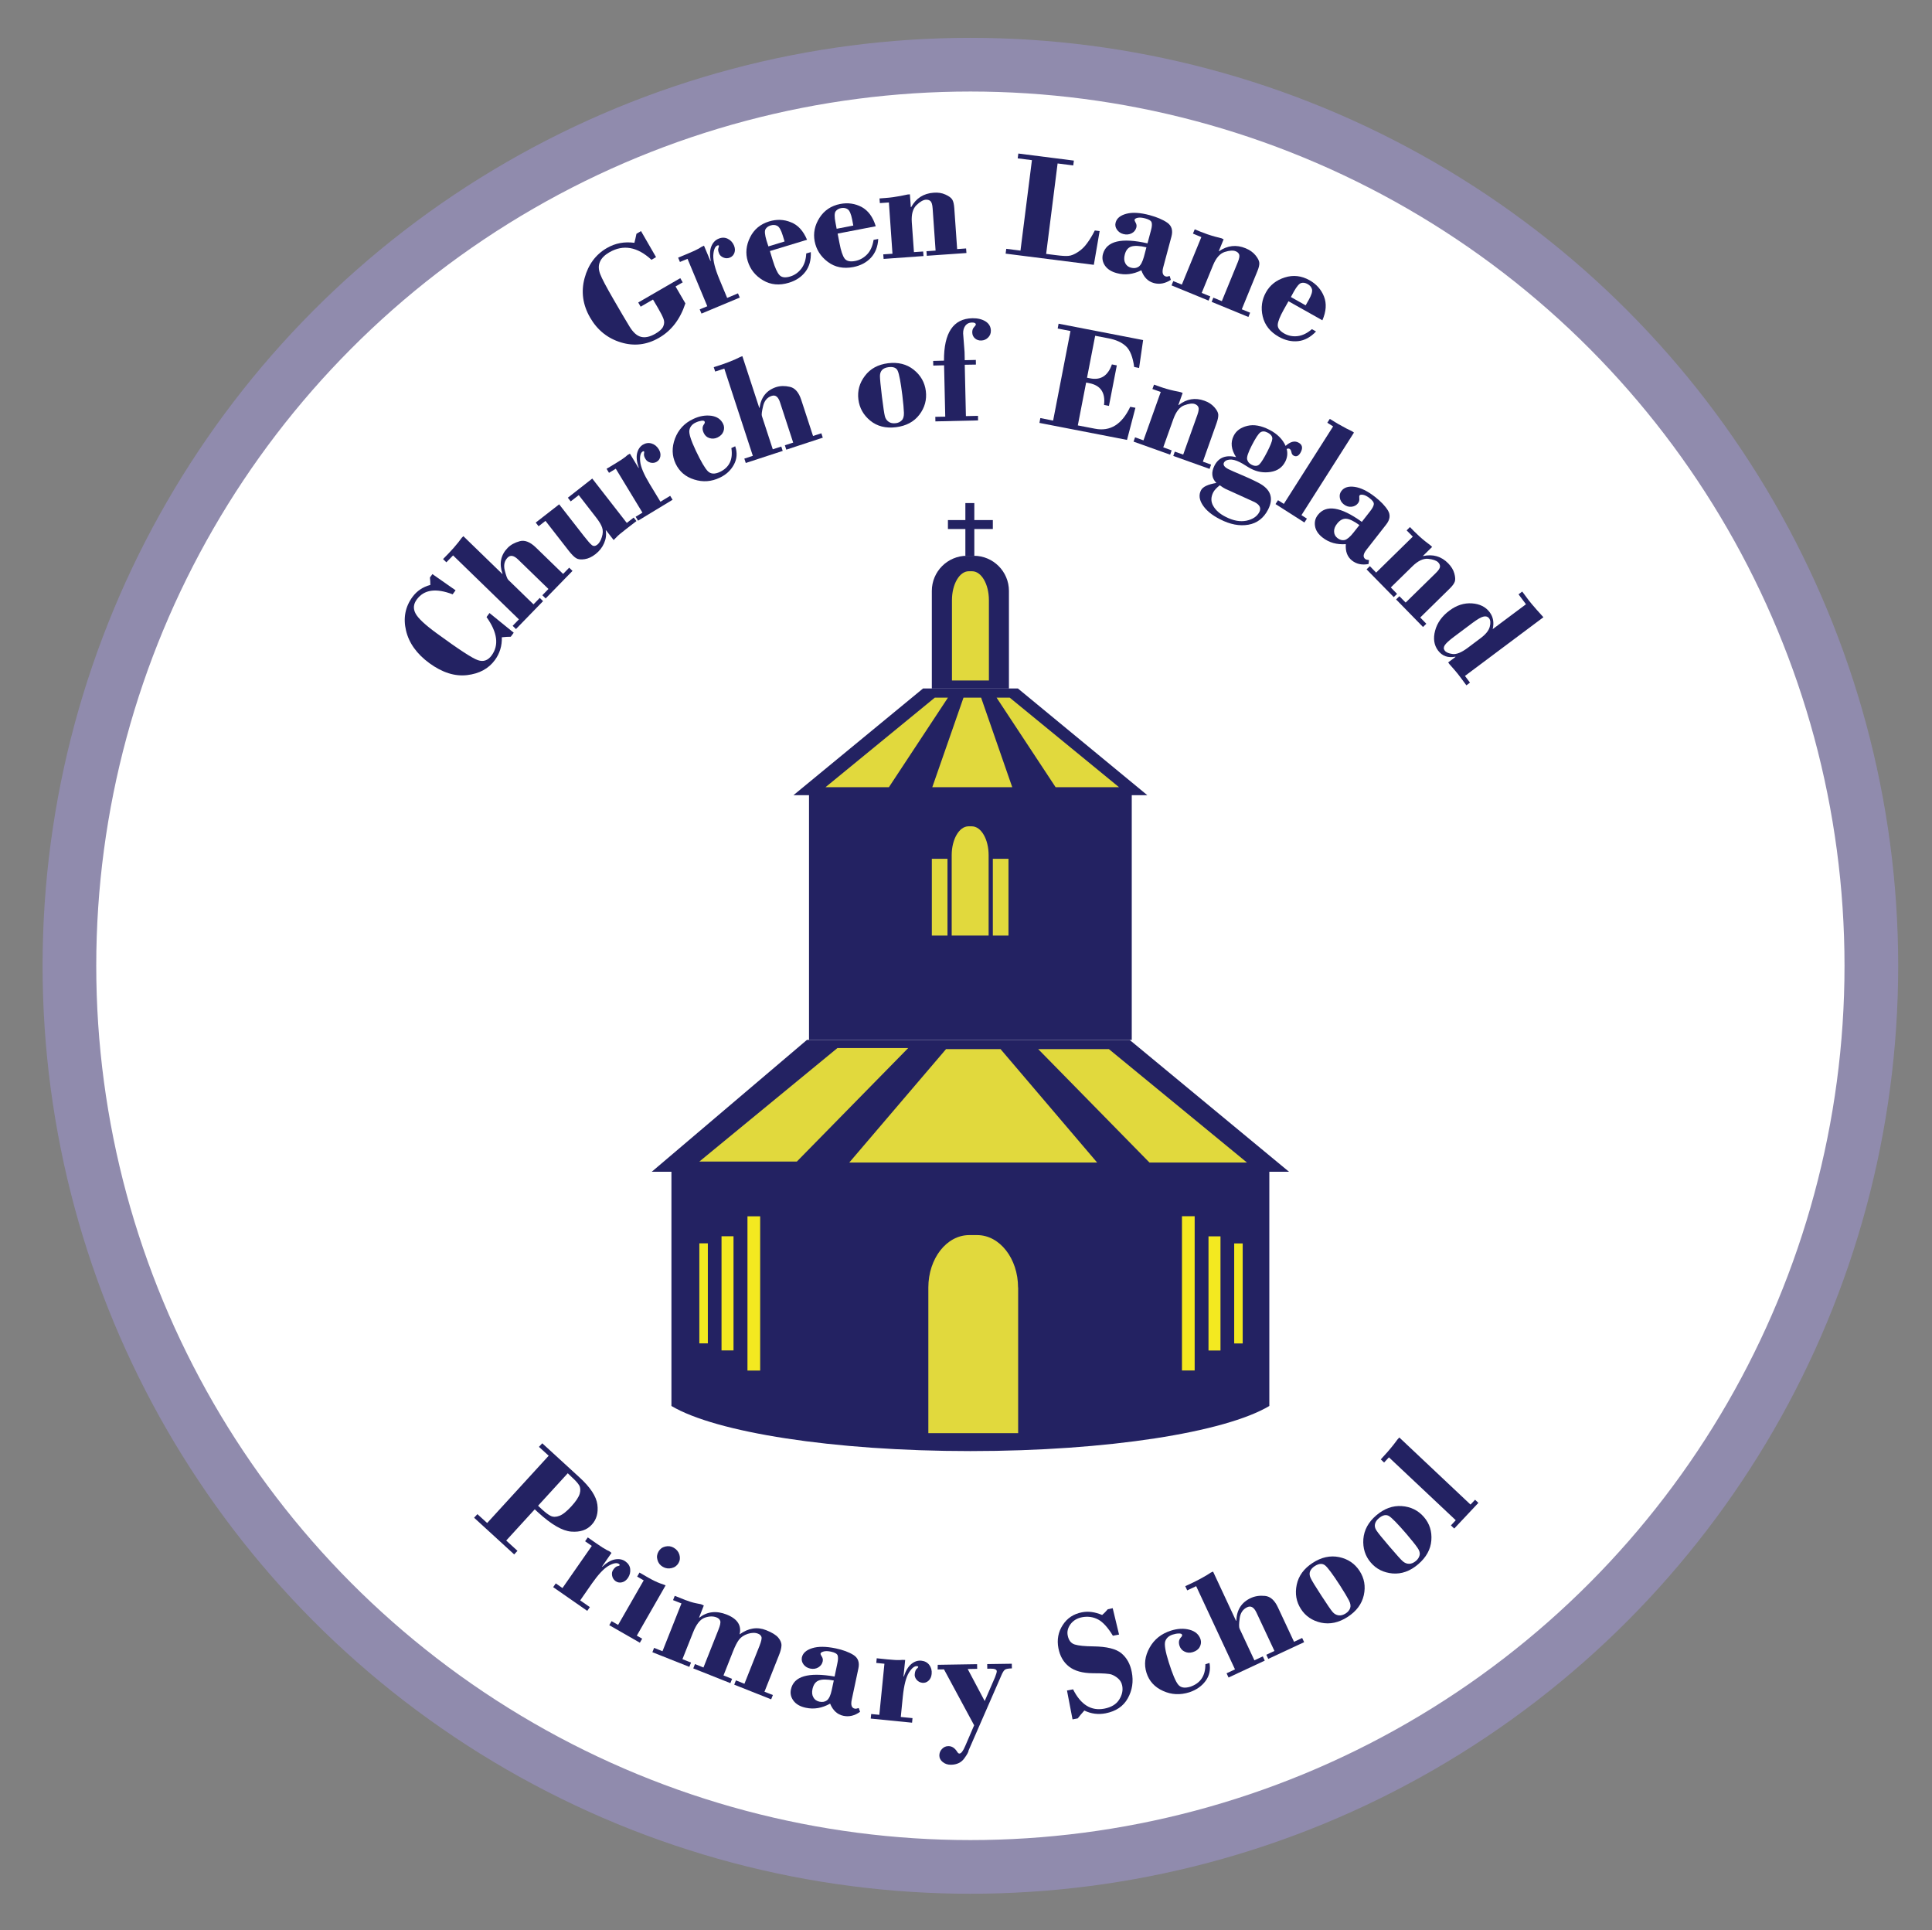 <?xml version="1.0" encoding="utf-8"?>
<!-- Generator: Adobe Illustrator 28.0.0, SVG Export Plug-In . SVG Version: 6.00 Build 0)  -->
<svg version="1.1" xmlns="http://www.w3.org/2000/svg" xmlns:xlink="http://www.w3.org/1999/xlink" x="0px" y="0px"
	 viewBox="0 0 215.98 215.76" style="enable-background:new 0 0 215.98 215.76;" xml:space="preserve">
<rect x="0" y="0" width="215.98" height="215.76" fill="#808080" stroke="none"/>
<style type="text/css">
	.st0{fill:#FFFFFF;stroke:#908BAD;stroke-width:6;stroke-miterlimit:10;}
	.st1{fill:#232262;}
	.st2{fill:#E1D93D;}
	.st3{fill:none;stroke:#232262;stroke-miterlimit:10;}
	.st4{fill:#F3E920;}
</style>
<g id="Layer_1">
	<circle class="st0" cx="108.48" cy="107.95" r="100.72"/>
	<g>
		<g>
			<polygon class="st1" points="113.79,76.95 103.19,76.95 88.7,88.88 90.44,88.88 90.44,116.23 126.52,116.23 126.52,88.88 
				128.26,88.88 			"/>
			<path class="st1" d="M112.79,66.05c0-2.17-1.76-3.93-3.93-3.93h-0.76c-2.17,0-3.93,1.76-3.93,3.93v10.91h8.62V66.05z"/>
			<path class="st2" d="M110.55,67.08c0-1.79-0.84-3.23-1.88-3.23h-0.37c-1.04,0-1.88,1.45-1.88,3.23v8.98h4.13V67.08z"/>
			<path class="st2" d="M110.52,95.59c0-1.79-0.84-3.23-1.88-3.23h-0.37c-1.04,0-1.88,1.45-1.88,3.23v8.98h4.13V95.59z"/>
			<rect x="110.99" y="95.99" class="st2" width="1.75" height="8.58"/>
			<rect x="104.17" y="95.99" class="st2" width="1.75" height="8.58"/>
		</g>
		<g>
			<line class="st3" x1="108.42" y1="56.23" x2="108.42" y2="62.12"/>
			<line class="st3" x1="105.97" y1="58.63" x2="110.99" y2="58.63"/>
		</g>
		<path class="st1" d="M75.06,130.97v26.18c4.95,2.94,18.04,5.04,33.42,5.04c15.38,0,28.47-2.1,33.42-5.04v-26.18H75.06z"/>
		<polygon class="st1" points="126.28,116.23 90.21,116.23 72.86,130.97 144.1,130.97 		"/>
		<polygon class="st2" points="109.68,77.98 107.71,77.98 104.22,87.99 113.16,87.99 		"/>
		<polygon class="st2" points="105.97,77.98 104.5,77.98 92.28,87.99 99.37,87.99 		"/>
		<polygon class="st2" points="111.41,77.98 112.88,77.98 125.1,87.99 118.01,87.99 		"/>
		<polygon class="st2" points="111.85,117.26 105.76,117.26 94.94,129.94 122.65,129.94 		"/>
		<polygon class="st2" points="116.06,117.26 123.96,117.26 139.4,129.94 128.5,129.94 		"/>
		<polygon class="st2" points="101.53,117.14 93.62,117.14 78.18,129.83 89.08,129.83 		"/>
		<path class="st2" d="M113.81,143.91c0-3.24-2.05-5.86-4.57-5.86h-0.89c-2.53,0-4.57,2.62-4.57,5.86v16.28h10.04V143.91z"/>
		<g>
			<rect x="83.56" y="135.95" class="st4" width="1.42" height="17.24"/>
			<rect x="80.66" y="138.18" class="st4" width="1.34" height="12.76"/>
			<rect x="78.18" y="138.97" class="st4" width="0.95" height="11.18"/>
		</g>
		<g>
			
				<rect x="132.13" y="135.95" transform="matrix(-1 -4.489177e-11 4.489177e-11 -1 265.683 289.13)" class="st4" width="1.42" height="17.24"/>
			
				<rect x="135.11" y="138.18" transform="matrix(-1 -4.487844e-11 4.487844e-11 -1 271.55 289.13)" class="st4" width="1.34" height="12.76"/>
			
				<rect x="137.97" y="138.97" transform="matrix(-1 -4.478208e-11 4.478208e-11 -1 276.892 289.13)" class="st4" width="0.95" height="11.18"/>
		</g>
	</g>
</g>
<g id="Layer_3">
	<g>
		<g>
			<path class="st1" d="M59.78,168.7l-3.19,3.49l1.26,1.15l-0.37,0.4l-4.48-4.1l0.37-0.4l1.09,0.99l6.88-7.52l-1.09-0.99l0.37-0.4
				l4.14,3.79c1.23,1.12,1.9,2.14,2.02,3.06c0.12,0.92-0.09,1.67-0.63,2.25c-0.55,0.6-1.31,0.85-2.3,0.77
				c-0.99-0.08-2.21-0.79-3.68-2.13L59.78,168.7z M63.47,164.67l-3.32,3.63l0.44,0.41c0.39,0.35,0.71,0.6,0.98,0.73
				c0.27,0.13,0.59,0.13,0.96-0.01c0.38-0.14,0.83-0.5,1.35-1.07c0.51-0.56,0.82-1.03,0.93-1.41c0.1-0.38,0.08-0.69-0.07-0.94
				c-0.15-0.25-0.42-0.54-0.8-0.89L63.47,164.67z"/>
			<path class="st1" d="M68.36,173.57l-1.06,1.53l0.03,0.02c0.49-0.46,0.97-0.74,1.42-0.82c0.45-0.08,0.84-0.01,1.16,0.22
				c0.31,0.22,0.5,0.5,0.54,0.85s-0.04,0.68-0.25,1c-0.19,0.27-0.41,0.43-0.67,0.49s-0.5,0.02-0.71-0.13
				c-0.21-0.15-0.34-0.35-0.39-0.61s-0.01-0.48,0.12-0.66c0.16-0.23,0.31-0.36,0.46-0.4c0.15-0.03,0.23-0.06,0.25-0.09
				c0.04-0.05,0.01-0.1-0.06-0.16c-0.24-0.17-0.63-0.1-1.16,0.2c-0.53,0.3-1.15,0.96-1.86,1.97l-1.32,1.9l1.08,0.75l-0.29,0.42
				l-3.81-2.65l0.29-0.42l0.75,0.52l3.28-4.71l-0.75-0.52l0.3-0.43l0.96,0.67c0.51,0.36,0.9,0.6,1.16,0.74l0.29,0.14L68.36,173.57z"
				/>
			<path class="st1" d="M74.41,177.2l-3.22,5.62l0.6,0.34l-0.26,0.45l-3.42-1.96l0.26-0.45l0.73,0.42l2.86-4.98l-0.73-0.42
				l0.26-0.45l0.97,0.56c0.51,0.29,0.95,0.5,1.32,0.64C74.15,177.09,74.36,177.18,74.41,177.2z M73.61,173.43
				c0.17-0.3,0.42-0.49,0.76-0.57s0.66-0.04,0.96,0.14c0.31,0.18,0.52,0.44,0.62,0.77s0.07,0.65-0.1,0.94
				c-0.17,0.29-0.42,0.48-0.77,0.56c-0.34,0.08-0.67,0.04-0.98-0.14c-0.31-0.18-0.51-0.43-0.6-0.77
				C73.4,174.04,73.44,173.73,73.61,173.43z"/>
			<path class="st1" d="M78.68,179.45l-0.53,1.35l0.03,0.01c0.88-0.69,1.9-0.8,3.05-0.35c1.21,0.48,1.69,1.22,1.45,2.22
				c0.98-0.71,1.97-0.87,2.97-0.47c0.66,0.26,1.11,0.54,1.36,0.84c0.25,0.3,0.37,0.6,0.35,0.9s-0.11,0.65-0.28,1.06l-1.62,4.08
				l0.94,0.37l-0.19,0.48l-4.13-1.64l0.19-0.48l0.95,0.38l1.69-4.25c0.2-0.51,0.27-0.84,0.21-1c-0.06-0.16-0.19-0.28-0.38-0.35
				c-0.33-0.13-0.71-0.12-1.15,0.02c-0.44,0.15-0.76,0.37-0.98,0.66s-0.44,0.73-0.67,1.31l-1.06,2.68l0.96,0.38l-0.19,0.48
				l-4.15-1.65l0.19-0.48l0.95,0.38l1.67-4.21c0.2-0.5,0.27-0.84,0.2-1.01c-0.06-0.17-0.2-0.3-0.41-0.38
				c-0.38-0.15-0.83-0.14-1.33,0.04s-0.94,0.74-1.3,1.66l-1.18,2.97l0.96,0.38l-0.19,0.48l-4.13-1.64l0.19-0.48l0.94,0.37l2.12-5.34
				l-0.94-0.37l0.19-0.48l1.16,0.46c0.41,0.16,0.82,0.29,1.22,0.37l0.56,0.11L78.68,179.45z"/>
			<path class="st1" d="M93.3,187.39l0.31-1.48c0.09-0.4,0.09-0.69,0.03-0.88c-0.07-0.19-0.32-0.33-0.74-0.42
				c-0.34-0.07-0.61-0.08-0.82-0.02s-0.33,0.13-0.35,0.23c-0.01,0.07,0.03,0.18,0.14,0.34c0.11,0.16,0.14,0.34,0.1,0.54
				c-0.06,0.29-0.23,0.51-0.49,0.67c-0.27,0.16-0.57,0.2-0.91,0.13c-0.31-0.07-0.56-0.22-0.74-0.46c-0.18-0.24-0.24-0.5-0.19-0.78
				c0.1-0.48,0.49-0.83,1.16-1.04c0.67-0.21,1.54-0.2,2.61,0.02c0.82,0.17,1.49,0.42,2,0.74s0.7,0.82,0.55,1.51l-0.74,3.48
				c-0.13,0.6-0.02,0.94,0.34,1.01c0.1,0.02,0.24,0,0.44-0.07l0.15,0.42c-0.6,0.44-1.23,0.59-1.87,0.45
				c-0.67-0.14-1.17-0.6-1.48-1.36c-0.9,0.5-1.8,0.66-2.72,0.46c-0.62-0.13-1.08-0.39-1.37-0.78c-0.29-0.39-0.39-0.81-0.29-1.27
				C88.73,187.36,90.35,186.88,93.3,187.39z M92.98,188.9l0.23-1.07c-0.78-0.14-1.35-0.14-1.7,0.01c-0.35,0.14-0.57,0.46-0.68,0.94
				c-0.08,0.37-0.05,0.69,0.1,0.94c0.14,0.26,0.37,0.41,0.67,0.48c0.34,0.07,0.62,0.02,0.85-0.15
				C92.68,189.86,92.86,189.48,92.98,188.9z"/>
			<path class="st1" d="M101.19,185.54l-0.19,1.85l0.04,0c0.21-0.65,0.49-1.11,0.84-1.4c0.35-0.29,0.73-0.41,1.12-0.37
				c0.38,0.04,0.68,0.2,0.89,0.48s0.3,0.62,0.26,1c-0.03,0.32-0.15,0.58-0.35,0.76c-0.2,0.18-0.43,0.26-0.69,0.23
				c-0.26-0.03-0.47-0.14-0.64-0.34s-0.24-0.42-0.21-0.64c0.03-0.28,0.1-0.47,0.21-0.57s0.17-0.17,0.18-0.2
				c0.01-0.06-0.04-0.1-0.13-0.11c-0.29-0.03-0.6,0.22-0.92,0.74c-0.32,0.52-0.54,1.4-0.67,2.63l-0.23,2.31l1.31,0.13l-0.05,0.51
				l-4.62-0.46l0.05-0.51l0.91,0.09l0.57-5.71l-0.91-0.09l0.05-0.52l1.17,0.12c0.62,0.06,1.08,0.09,1.38,0.08l0.32-0.02
				L101.19,185.54z"/>
			<path class="st1" d="M104.83,186.08l4.4-0.07l0.01,0.52l-1.06,0.02l1.9,3.58l1.15-2.65c0.14-0.35,0.2-0.57,0.2-0.68
				c0-0.2-0.25-0.3-0.73-0.29l-0.33,0.01l-0.01-0.52l2.75-0.04l0.01,0.52c-0.38,0.01-0.64,0.05-0.77,0.14
				c-0.13,0.09-0.27,0.31-0.41,0.65l-3.66,8.38c0,0.15-0.16,0.45-0.49,0.9s-0.82,0.69-1.47,0.7c-0.37,0.01-0.68-0.1-0.93-0.3
				s-0.38-0.45-0.38-0.73c0-0.27,0.09-0.52,0.29-0.73s0.43-0.32,0.71-0.32c0.4-0.01,0.73,0.21,1,0.64c0.08,0.13,0.16,0.19,0.24,0.19
				c0.2,0,0.42-0.29,0.66-0.86l0.99-2.3l-3.37-6.25l-0.71,0.01L104.83,186.08z"/>
			<path class="st1" d="M124.39,179.75l0.71,2.95l-0.69,0.13c-0.55-0.91-1.1-1.52-1.64-1.81s-1.14-0.38-1.8-0.26
				c-0.56,0.11-0.99,0.37-1.29,0.77c-0.3,0.41-0.41,0.83-0.32,1.27c0.11,0.55,0.37,0.88,0.79,1.01c0.42,0.13,1.11,0.2,2.08,0.21
				c1.48,0.02,2.53,0.27,3.13,0.77s0.99,1.19,1.16,2.09c0.21,1.06,0.06,2.04-0.44,2.94c-0.5,0.9-1.32,1.45-2.48,1.68
				c-0.83,0.16-1.62,0.06-2.38-0.31c-0.28,0.31-0.52,0.6-0.74,0.88l-0.58,0.11l-0.62-3.23l0.68-0.13c0.86,1.72,2.02,2.44,3.49,2.16
				c0.77-0.15,1.33-0.48,1.66-1s0.45-1.04,0.34-1.58c-0.06-0.3-0.2-0.56-0.43-0.77c-0.23-0.21-0.48-0.36-0.75-0.46
				c-0.27-0.1-0.97-0.15-2.11-0.15c-1.14-0.01-2.02-0.25-2.65-0.74c-0.63-0.49-1.02-1.18-1.19-2.06c-0.18-0.95-0.02-1.81,0.48-2.58
				c0.5-0.78,1.22-1.25,2.15-1.43c0.71-0.14,1.46-0.04,2.26,0.3c0.2-0.17,0.41-0.38,0.63-0.64L124.39,179.75z"/>
			<path class="st1" d="M134.75,186.02l0.46-0.15c0.14,0.76-0.01,1.44-0.45,2.03c-0.44,0.59-1.05,1-1.8,1.25
				c-1.02,0.32-2,0.28-2.94-0.15c-0.94-0.42-1.56-1.1-1.85-2.02c-0.3-0.94-0.18-1.87,0.34-2.81s1.32-1.57,2.39-1.91
				c0.75-0.24,1.44-0.27,2.08-0.1c0.64,0.17,1.05,0.53,1.23,1.07c0.09,0.29,0.06,0.57-0.09,0.85c-0.15,0.28-0.41,0.47-0.77,0.58
				c-0.32,0.1-0.62,0.09-0.91-0.05c-0.29-0.13-0.48-0.35-0.58-0.65c-0.13-0.4-0.07-0.72,0.18-0.97c0.1-0.1,0.13-0.2,0.1-0.28
				c-0.03-0.09-0.15-0.14-0.36-0.13c-0.21,0-0.43,0.04-0.68,0.12c-0.42,0.13-0.7,0.38-0.83,0.73c-0.13,0.36,0,1.15,0.39,2.38
				c0.41,1.29,0.75,2.11,1.04,2.47c0.28,0.36,0.73,0.44,1.36,0.25C134.19,188.15,134.76,187.32,134.75,186.02z"/>
			<path class="st1" d="M135.61,175.66l2.57,5.51l0.03-0.02c0.04-1.21,0.58-2.06,1.63-2.54c0.46-0.21,0.98-0.29,1.58-0.23
				c0.59,0.06,1.07,0.48,1.44,1.28l1.8,3.85l0.91-0.43l0.22,0.47l-4.01,1.87l-0.22-0.46l0.91-0.43l-2.01-4.29
				c-0.28-0.59-0.62-0.79-1.03-0.6c-0.49,0.23-0.77,0.65-0.85,1.26s-0.08,0.98-0.01,1.13l1.66,3.55l0.94-0.44l0.22,0.47l-4.05,1.89
				l-0.22-0.47l0.94-0.44l-4.34-9.3l-1,0.47l-0.22-0.47l0.88-0.41c0.46-0.22,0.95-0.48,1.46-0.78l0.52-0.33L135.61,175.66z"/>
			<path class="st1" d="M150.65,180.73c-0.99,0.64-1.98,0.85-2.97,0.64c-0.98-0.22-1.74-0.73-2.25-1.53
				c-0.52-0.81-0.68-1.71-0.47-2.71s0.81-1.81,1.78-2.44c0.98-0.64,1.97-0.85,2.96-0.65c0.99,0.21,1.75,0.72,2.29,1.55
				c0.53,0.82,0.69,1.72,0.47,2.71C152.24,179.28,151.64,180.09,150.65,180.73z M146.97,175.05c-0.26,0.17-0.43,0.37-0.52,0.59
				c-0.08,0.22-0.06,0.47,0.07,0.74c0.12,0.27,0.52,0.93,1.2,1.97c0.66,1.01,1.07,1.62,1.26,1.83c0.18,0.21,0.4,0.33,0.66,0.37
				s0.53-0.04,0.81-0.22c0.23-0.15,0.39-0.34,0.48-0.57c0.09-0.24,0.05-0.53-0.13-0.88c-0.18-0.35-0.52-0.92-1.02-1.7
				c-0.79-1.22-1.34-1.96-1.64-2.21C147.83,174.72,147.44,174.75,146.97,175.05z"/>
			<path class="st1" d="M158.54,174.84c-0.9,0.77-1.85,1.11-2.86,1.03c-1-0.09-1.82-0.49-2.44-1.22c-0.63-0.73-0.9-1.61-0.83-2.62
				c0.08-1.01,0.56-1.9,1.44-2.65c0.89-0.76,1.84-1.11,2.85-1.04s1.84,0.48,2.48,1.22c0.64,0.74,0.91,1.62,0.83,2.62
				C159.93,173.18,159.44,174.07,158.54,174.84z M154.14,169.7c-0.24,0.2-0.38,0.42-0.43,0.65c-0.05,0.23,0,0.47,0.17,0.72
				c0.16,0.25,0.64,0.85,1.45,1.79c0.79,0.92,1.28,1.47,1.49,1.65c0.21,0.18,0.44,0.28,0.7,0.28c0.26,0,0.52-0.11,0.78-0.33
				c0.21-0.18,0.34-0.39,0.4-0.63c0.06-0.25-0.02-0.53-0.25-0.85c-0.22-0.32-0.64-0.84-1.24-1.55c-0.95-1.1-1.59-1.76-1.92-1.97
				S154.56,169.34,154.14,169.7z"/>
			<path class="st1" d="M156.43,160.67l7.96,7.5l0.51-0.54l0.37,0.35l-2.7,2.87l-0.37-0.35l0.54-0.58l-7.47-7.03l-0.54,0.58
				l-0.37-0.35c0.51-0.54,0.99-1.09,1.44-1.66l0.43-0.57L156.43,160.67z"/>
		</g>
	</g>
	<g>
		<path class="st1" d="M75.52,32.02l1.1,1.89c-0.58,1.77-1.56,3.05-2.95,3.85c-1.36,0.79-2.78,0.96-4.26,0.51s-2.63-1.37-3.44-2.77
			c-0.82-1.42-1.03-2.89-0.62-4.41c0.41-1.52,1.25-2.65,2.5-3.37c0.93-0.54,1.95-0.73,3.07-0.58c0.07-0.27,0.15-0.61,0.23-1.01
			l0.51-0.3l1.68,2.91l-0.51,0.3c-1.58-1.46-3.15-1.74-4.71-0.84c-0.52,0.3-0.88,0.66-1.05,1.06c-0.18,0.4-0.17,0.85,0.02,1.36
			s0.69,1.45,1.5,2.85c0.78,1.36,1.38,2.36,1.78,3.02c0.4,0.66,0.83,1.05,1.29,1.16c0.46,0.12,0.99,0,1.59-0.34
			c0.47-0.27,0.77-0.54,0.89-0.82c0.13-0.28,0.14-0.55,0.04-0.83c-0.1-0.28-0.3-0.68-0.61-1.21L73,33.48l-1.38,0.8l-0.27-0.47
			l4.7-2.72l0.27,0.47L75.52,32.02z"/>
		<path class="st1" d="M78.7,27.46l0.72,1.72l0.03-0.01c-0.12-0.67-0.1-1.21,0.07-1.63c0.17-0.42,0.44-0.71,0.81-0.86
			c0.35-0.15,0.69-0.15,1.01,0s0.56,0.4,0.71,0.75c0.13,0.3,0.14,0.58,0.05,0.83c-0.09,0.25-0.26,0.43-0.5,0.53
			c-0.24,0.1-0.48,0.1-0.72,0c-0.24-0.1-0.41-0.25-0.49-0.46c-0.11-0.26-0.14-0.46-0.08-0.6c0.05-0.14,0.07-0.23,0.06-0.26
			c-0.02-0.06-0.08-0.07-0.17-0.03c-0.27,0.11-0.42,0.48-0.46,1.09c-0.03,0.61,0.19,1.49,0.66,2.63l0.89,2.14l1.21-0.51l0.2,0.47
			l-4.28,1.79l-0.2-0.47l0.85-0.35l-2.21-5.3l-0.85,0.35l-0.2-0.48l1.08-0.45c0.58-0.24,0.99-0.43,1.25-0.58l0.27-0.17L78.7,27.46z"
			/>
		<path class="st1" d="M90.22,26.8l-4.15,1.26l0.32,1.05c0.25,0.82,0.5,1.37,0.75,1.64c0.25,0.27,0.65,0.32,1.21,0.15
			c0.49-0.15,0.9-0.44,1.23-0.87c0.33-0.43,0.52-1,0.55-1.7l0.51-0.15c0.04,0.88-0.16,1.61-0.6,2.19c-0.44,0.58-1.05,0.99-1.84,1.23
			c-1.07,0.33-2.04,0.24-2.9-0.27s-1.43-1.22-1.71-2.14c-0.27-0.88-0.18-1.77,0.26-2.66c0.44-0.89,1.15-1.48,2.13-1.78
			c0.84-0.26,1.66-0.23,2.43,0.09C89.2,25.14,89.8,25.8,90.22,26.8z M85.9,27.54l1.81-0.55l-0.21-0.68
			c-0.18-0.59-0.38-0.94-0.6-1.06c-0.22-0.12-0.47-0.14-0.76-0.05c-0.27,0.08-0.46,0.23-0.57,0.43c-0.11,0.2-0.07,0.62,0.12,1.26
			L85.9,27.54z"/>
		<path class="st1" d="M97.9,25.29l-4.26,0.82l0.21,1.08c0.16,0.85,0.35,1.41,0.57,1.71c0.22,0.29,0.62,0.38,1.19,0.27
			c0.5-0.1,0.94-0.34,1.32-0.73c0.38-0.39,0.62-0.94,0.73-1.63l0.52-0.1c-0.05,0.88-0.33,1.58-0.83,2.11
			c-0.5,0.53-1.15,0.87-1.96,1.03c-1.1,0.21-2.06,0.02-2.85-0.58c-0.8-0.6-1.29-1.37-1.47-2.31c-0.17-0.91,0.01-1.78,0.54-2.61
			s1.3-1.35,2.31-1.55c0.87-0.17,1.67-0.05,2.41,0.34C97.06,23.54,97.59,24.26,97.9,25.29z M93.53,25.57l1.86-0.36l-0.13-0.69
			c-0.12-0.6-0.28-0.97-0.48-1.12c-0.21-0.15-0.45-0.19-0.75-0.14c-0.28,0.05-0.48,0.18-0.62,0.37c-0.13,0.19-0.14,0.61-0.01,1.26
			L93.53,25.57z"/>
		<path class="st1" d="M101.72,21.72l0.1,1.43l0.04,0c0.55-1,1.39-1.53,2.51-1.61c0.5-0.04,0.94,0.03,1.33,0.21
			c0.39,0.18,0.64,0.36,0.76,0.57c0.12,0.2,0.19,0.52,0.22,0.94l0.32,4.58l1-0.07l0.04,0.51l-4.43,0.31l-0.04-0.51l1.02-0.07
			l-0.33-4.71c-0.03-0.43-0.11-0.7-0.24-0.82c-0.13-0.12-0.3-0.17-0.52-0.16c-0.29,0.02-0.65,0.22-1.05,0.61s-0.58,1.02-0.52,1.9
			l0.24,3.35l1.03-0.07l0.04,0.51l-4.46,0.32l-0.04-0.51l1.03-0.07l-0.4-5.73l-1.01,0.07l-0.04-0.52l0.64-0.05
			c0.58-0.04,1.16-0.12,1.72-0.23l0.78-0.16L101.72,21.72z"/>
		<path class="st1" d="M122.28,29.6l-9.86-1.25l0.07-0.54l1.59,0.2l1.28-10.11l-1.59-0.2l0.07-0.54l6.21,0.79l-0.07,0.54l-1.75-0.22
			l-1.28,10.11l1.11,0.14c0.62,0.08,1.08,0.11,1.38,0.08c0.3-0.02,0.65-0.16,1.05-0.42c0.4-0.25,0.75-0.59,1.05-1.01
			c0.31-0.42,0.59-0.89,0.85-1.41l0.54,0.07L122.28,29.6z"/>
		<path class="st1" d="M128.28,27.2l0.39-1.46c0.11-0.4,0.13-0.69,0.07-0.88c-0.06-0.19-0.3-0.34-0.72-0.45
			c-0.34-0.09-0.61-0.11-0.82-0.07s-0.33,0.12-0.36,0.21c-0.02,0.06,0.02,0.18,0.12,0.35c0.1,0.17,0.12,0.35,0.07,0.54
			c-0.08,0.28-0.25,0.5-0.53,0.64c-0.28,0.14-0.58,0.17-0.92,0.08c-0.31-0.08-0.55-0.25-0.72-0.5c-0.17-0.25-0.22-0.52-0.14-0.79
			c0.13-0.48,0.53-0.8,1.21-0.98c0.68-0.18,1.55-0.12,2.6,0.16c0.81,0.22,1.47,0.5,1.96,0.84s0.65,0.85,0.47,1.54l-0.92,3.44
			c-0.16,0.59-0.06,0.93,0.28,1.03c0.1,0.03,0.24,0.01,0.44-0.05l0.13,0.43c-0.63,0.41-1.26,0.53-1.89,0.36
			c-0.67-0.18-1.13-0.65-1.41-1.43c-0.92,0.46-1.83,0.57-2.74,0.32c-0.61-0.16-1.06-0.45-1.33-0.85s-0.34-0.83-0.22-1.29
			C123.71,26.94,125.36,26.54,128.28,27.2z M127.88,28.7l0.28-1.06c-0.77-0.18-1.34-0.2-1.7-0.08c-0.36,0.12-0.6,0.42-0.72,0.9
			c-0.1,0.37-0.08,0.69,0.05,0.95s0.34,0.43,0.64,0.51c0.33,0.09,0.62,0.05,0.86-0.11C127.53,29.64,127.72,29.27,127.88,28.7z"/>
		<path class="st1" d="M136.79,26.75l-0.54,1.32l0.03,0.01c0.94-0.65,1.93-0.76,2.97-0.33c0.46,0.19,0.83,0.45,1.1,0.78
			c0.27,0.33,0.41,0.61,0.43,0.85c0.02,0.23-0.06,0.55-0.22,0.94l-1.74,4.25l0.93,0.38l-0.19,0.48l-4.11-1.69l0.19-0.47l0.95,0.39
			l1.79-4.37c0.16-0.4,0.21-0.68,0.15-0.84s-0.19-0.29-0.4-0.37c-0.27-0.11-0.68-0.09-1.21,0.08s-0.97,0.65-1.31,1.48l-1.27,3.1
			l0.96,0.39l-0.19,0.47l-4.14-1.7l0.19-0.48l0.96,0.39l2.18-5.31l-0.94-0.39l0.2-0.48l0.6,0.25c0.54,0.22,1.09,0.41,1.64,0.56
			l0.77,0.2L136.79,26.75z"/>
		<path class="st1" d="M147.83,35.8l-3.79-2.13l-0.54,0.96c-0.42,0.75-0.64,1.31-0.66,1.67s0.22,0.69,0.73,0.98
			c0.45,0.25,0.94,0.35,1.48,0.29c0.54-0.06,1.08-0.32,1.61-0.78l0.46,0.26c-0.61,0.64-1.27,1-1.99,1.08
			c-0.72,0.08-1.44-0.08-2.16-0.48c-0.98-0.55-1.58-1.31-1.81-2.28c-0.23-0.97-0.1-1.88,0.37-2.71c0.45-0.8,1.15-1.35,2.1-1.65
			c0.95-0.3,1.87-0.19,2.76,0.31c0.77,0.43,1.31,1.04,1.62,1.82S148.26,34.81,147.83,35.8z M144.31,33.2l1.65,0.93l0.35-0.62
			c0.3-0.53,0.42-0.92,0.36-1.17c-0.06-0.24-0.22-0.44-0.49-0.59c-0.25-0.14-0.48-0.18-0.71-0.12c-0.23,0.06-0.5,0.38-0.83,0.96
			L144.31,33.2z"/>
	</g>
	<g>
		<path class="st1" d="M48.34,64.17l2.59,1.81l-0.33,0.45c-1.87-0.72-3.2-0.53-4.01,0.58c-0.37,0.5-0.42,1.02-0.14,1.55
			c0.27,0.53,1.07,1.28,2.39,2.24c2.45,1.79,3.98,2.79,4.59,2.99c0.61,0.21,1.12,0.03,1.53-0.53c0.84-1.15,0.65-2.58-0.57-4.29
			l0.33-0.45l2.71,2.2l-0.33,0.45c-0.29,0-0.62,0.02-1,0.06c0.03,0.95-0.23,1.8-0.77,2.54c-0.71,0.97-1.75,1.53-3.12,1.69
			s-2.77-0.29-4.2-1.33c-1.41-1.03-2.29-2.25-2.62-3.65c-0.33-1.4-0.09-2.66,0.73-3.77c0.49-0.66,1.15-1.11,1.99-1.33
			c0-0.31-0.02-0.58-0.05-0.83L48.34,64.17z"/>
		<path class="st1" d="M51.8,59.93l4.36,4.23l0.02-0.02c-0.4-1.13-0.21-2.1,0.57-2.9c0.34-0.35,0.8-0.6,1.36-0.75
			c0.56-0.15,1.16,0.09,1.79,0.7l3.05,2.96l0.68-0.7l0.37,0.36L61,66.89l-0.37-0.36l0.68-0.7l-3.4-3.3
			c-0.47-0.45-0.85-0.52-1.16-0.21c-0.37,0.38-0.47,0.86-0.32,1.45c0.15,0.59,0.28,0.94,0.4,1.05l2.81,2.73l0.7-0.72l0.37,0.36
			l-3.03,3.12l-0.37-0.36l0.7-0.72l-7.36-7.15l-0.75,0.77l-0.37-0.36l0.66-0.68c0.35-0.36,0.7-0.76,1.06-1.21l0.36-0.48L51.8,59.93z
			"/>
		<path class="st1" d="M66.21,53.49l3.86,4.96l0.77-0.6l0.31,0.39l-1.14,0.88c-0.57,0.44-0.93,0.74-1.07,0.9
			c-0.15,0.16-0.26,0.27-0.34,0.34l-0.85-1.09l-0.03,0.02c0.08,0.48,0.02,0.95-0.19,1.43c-0.21,0.48-0.53,0.88-0.95,1.21
			c-0.41,0.32-0.81,0.51-1.22,0.57s-0.73,0.03-0.95-0.11c-0.22-0.13-0.5-0.41-0.83-0.83l-2.6-3.34l-0.77,0.6l-0.32-0.41l2.62-2.04
			l2.76,3.54c0.42,0.54,0.72,0.88,0.9,1.02c0.18,0.14,0.38,0.12,0.59-0.04c0.22-0.17,0.4-0.46,0.52-0.86
			c0.13-0.4,0.14-0.76,0.03-1.07c-0.1-0.31-0.33-0.68-0.67-1.12l-1.94-2.5l-0.9,0.7l-0.32-0.41L66.21,53.49z"/>
		<path class="st1" d="M70.42,50.71l0.96,1.59l0.03-0.02c-0.23-0.64-0.29-1.18-0.19-1.61s0.32-0.76,0.64-0.96
			c0.32-0.19,0.64-0.24,0.98-0.14c0.34,0.1,0.6,0.32,0.8,0.64c0.17,0.28,0.23,0.55,0.18,0.81s-0.18,0.46-0.4,0.59
			c-0.21,0.13-0.45,0.16-0.7,0.1c-0.25-0.07-0.43-0.19-0.55-0.39c-0.15-0.24-0.2-0.43-0.18-0.58c0.03-0.15,0.03-0.24,0.02-0.26
			c-0.03-0.05-0.09-0.06-0.17-0.01c-0.24,0.15-0.33,0.53-0.27,1.13c0.06,0.61,0.42,1.44,1.06,2.5l1.2,1.98l1.09-0.66l0.27,0.44
			l-3.86,2.34l-0.27-0.44l0.76-0.46l-2.98-4.91l-0.76,0.46l-0.27-0.45l0.98-0.59c0.52-0.31,0.89-0.56,1.12-0.74l0.24-0.21
			L70.42,50.71z"/>
		<path class="st1" d="M81.76,50.08l0.43-0.2c0.25,0.73,0.2,1.42-0.15,2.06c-0.35,0.64-0.87,1.12-1.57,1.45
			c-0.94,0.45-1.89,0.52-2.86,0.21c-0.97-0.3-1.66-0.89-2.08-1.77c-0.42-0.89-0.44-1.83-0.07-2.82c0.38-0.99,1.05-1.72,2.04-2.18
			c0.69-0.33,1.35-0.44,2-0.36c0.65,0.09,1.09,0.39,1.34,0.91c0.13,0.27,0.14,0.56,0.03,0.85c-0.11,0.29-0.33,0.51-0.66,0.67
			c-0.29,0.14-0.59,0.16-0.89,0.07s-0.52-0.29-0.65-0.58c-0.18-0.38-0.17-0.71,0.04-0.98c0.08-0.11,0.1-0.21,0.06-0.29
			c-0.04-0.09-0.16-0.12-0.36-0.09c-0.2,0.03-0.41,0.09-0.64,0.2c-0.39,0.18-0.62,0.46-0.7,0.83c-0.08,0.37,0.16,1.13,0.71,2.3
			c0.58,1.22,1.03,1.99,1.35,2.31c0.32,0.32,0.77,0.35,1.35,0.08C81.53,52.25,81.96,51.36,81.76,50.08z"/>
		<path class="st1" d="M82.99,39.81l1.89,5.78l0.03-0.01c0.17-1.19,0.79-1.96,1.85-2.31c0.47-0.15,0.98-0.16,1.55-0.03
			s0.99,0.62,1.26,1.45l1.32,4.04l0.93-0.3l0.16,0.49l-4.08,1.34l-0.16-0.49l0.93-0.3l-1.47-4.5c-0.2-0.62-0.51-0.86-0.93-0.72
			c-0.5,0.16-0.82,0.54-0.96,1.13c-0.14,0.59-0.19,0.96-0.14,1.11l1.22,3.73l0.95-0.31l0.16,0.49l-4.13,1.35l-0.16-0.49l0.95-0.31
			l-3.19-9.75l-1.02,0.33l-0.16-0.49l0.9-0.29c0.47-0.16,0.97-0.35,1.5-0.58l0.54-0.26L82.99,39.81z"/>
		<path class="st1" d="M100.16,47.75c-1.14,0.14-2.1-0.1-2.87-0.73c-0.77-0.63-1.21-1.42-1.33-2.37c-0.12-0.96,0.12-1.84,0.73-2.64
			c0.6-0.8,1.47-1.27,2.58-1.41c1.13-0.14,2.09,0.1,2.87,0.72c0.78,0.62,1.24,1.42,1.36,2.39c0.12,0.97-0.12,1.85-0.72,2.64
			S101.3,47.61,100.16,47.75z M99.32,41.04c-0.3,0.04-0.54,0.14-0.7,0.3s-0.25,0.4-0.25,0.69c0,0.3,0.07,1.06,0.22,2.29
			c0.15,1.2,0.26,1.93,0.33,2.2c0.07,0.27,0.21,0.48,0.42,0.62c0.21,0.15,0.48,0.2,0.8,0.16c0.26-0.03,0.48-0.13,0.66-0.31
			c0.18-0.17,0.26-0.45,0.25-0.85s-0.07-1.05-0.18-1.98c-0.18-1.44-0.35-2.34-0.51-2.7C100.22,41.11,99.87,40.97,99.32,41.04z"/>
		<path class="st1" d="M107.85,40.77l0.13,5.74l1.35-0.03l0.01,0.51l-4.77,0.11l-0.01-0.51l1.11-0.02l-0.13-5.74l-1.21,0.03
			l-0.01-0.52l1.21-0.03c-0.02-3.11,1.04-4.7,3.18-4.74c0.58-0.01,1.07,0.11,1.46,0.35c0.39,0.25,0.59,0.59,0.6,1.03
			c0.01,0.31-0.1,0.57-0.31,0.78s-0.46,0.32-0.76,0.33c-0.28,0.01-0.52-0.07-0.71-0.24c-0.19-0.17-0.29-0.38-0.3-0.65
			c-0.01-0.25,0.06-0.45,0.2-0.6s0.2-0.25,0.2-0.29c0-0.16-0.16-0.24-0.46-0.23c-0.3,0.01-0.53,0.12-0.71,0.35
			c-0.17,0.23-0.26,0.52-0.25,0.88l0.16,2.07l0.02,0.91l1.24-0.03l0.01,0.52L107.85,40.77z"/>
		<path class="st1" d="M122.43,37.53l-0.91,4.69l0.36,0.07c1.17,0.23,1.98-0.29,2.42-1.56l0.55,0.11l-0.88,4.53l-0.55-0.11
			c0.17-1.37-0.38-2.18-1.64-2.43l-0.36-0.07l-0.93,4.79l1.93,0.37c1.7,0.33,3.01-0.49,3.93-2.45l0.58,0.11l-0.94,3.59l-9.79-1.9
			l0.1-0.54l1.43,0.28L119.67,37l-1.43-0.28l0.1-0.54l9.45,1.83l-0.45,3.12l-0.55-0.11c-0.15-1.12-0.46-1.89-0.92-2.32
			s-1.12-0.73-1.98-0.89L122.43,37.53z"/>
		<path class="st1" d="M132.21,43.92l-0.48,1.35l0.03,0.01c0.89-0.7,1.85-0.86,2.88-0.49c0.46,0.16,0.82,0.4,1.1,0.71
			c0.28,0.31,0.43,0.59,0.45,0.82c0.02,0.23-0.04,0.55-0.18,0.95l-1.54,4.33l0.92,0.33l-0.17,0.48l-4.06-1.45l0.17-0.48l0.94,0.33
			l1.59-4.45c0.14-0.4,0.18-0.68,0.11-0.85c-0.07-0.16-0.2-0.28-0.4-0.35c-0.27-0.1-0.66-0.05-1.18,0.14
			c-0.52,0.19-0.92,0.71-1.22,1.54l-1.13,3.16l0.94,0.34l-0.17,0.48l-4.09-1.46l0.17-0.48l0.94,0.34l1.93-5.41l-0.93-0.33l0.18-0.49
			l0.59,0.21c0.53,0.19,1.07,0.35,1.62,0.47l0.76,0.16L132.21,43.92z"/>
		<path class="st1" d="M143.84,50.18c0.13,0.49,0.07,0.97-0.16,1.42c-0.33,0.65-0.88,1.03-1.64,1.15c-0.76,0.12-1.5,0-2.19-0.36
			c-0.19-0.1-0.39-0.22-0.61-0.36c-0.22-0.14-0.43-0.27-0.64-0.37c-0.44-0.22-0.82-0.32-1.14-0.29c-0.32,0.03-0.53,0.14-0.63,0.33
			c-0.13,0.25,0.03,0.5,0.48,0.73c0.32,0.16,0.78,0.36,1.38,0.61s1.27,0.55,1.99,0.92c1.38,0.71,1.74,1.71,1.08,3
			c-0.49,0.95-1.23,1.52-2.21,1.69c-0.98,0.17-2.04-0.03-3.16-0.61c-0.91-0.46-1.55-0.99-1.94-1.59s-0.45-1.14-0.19-1.65
			c0.2-0.39,0.77-0.66,1.72-0.82c-0.53-0.53-0.6-1.18-0.21-1.94c0.46-0.9,1.26-1.22,2.41-0.95c-0.55-0.86-0.64-1.65-0.26-2.39
			c0.28-0.56,0.79-0.92,1.52-1.1s1.55-0.03,2.47,0.44c0.86,0.44,1.47,1.04,1.81,1.8c0.52-0.47,0.99-0.6,1.42-0.38
			c0.44,0.22,0.53,0.58,0.28,1.07c-0.22,0.43-0.49,0.56-0.8,0.4c-0.13-0.07-0.22-0.2-0.25-0.39c-0.04-0.19-0.1-0.31-0.21-0.37
			C144.08,50.12,143.97,50.13,143.84,50.18z M136.36,54.24c-0.36,0.29-0.61,0.55-0.73,0.79c-0.27,0.53-0.28,1.04,0,1.52
			c0.27,0.48,0.73,0.89,1.39,1.22c0.84,0.43,1.61,0.57,2.32,0.43c0.7-0.15,1.18-0.47,1.44-0.96c0.23-0.45,0.05-0.82-0.53-1.12
			l-3.28-1.49C136.84,54.57,136.64,54.44,136.36,54.24z M139.91,51.94c0.37,0.19,0.66,0.17,0.88-0.04c0.22-0.22,0.51-0.69,0.88-1.41
			c0.34-0.67,0.53-1.14,0.56-1.42s-0.15-0.52-0.53-0.72c-0.31-0.16-0.57-0.17-0.79-0.03c-0.22,0.14-0.55,0.64-0.99,1.5
			c-0.39,0.77-0.56,1.27-0.5,1.53S139.64,51.8,139.91,51.94z"/>
		<path class="st1" d="M151.36,48.35l-5.87,9.23l0.61,0.39l-0.28,0.43l-3.23-2.06l0.28-0.43l0.65,0.41l5.51-8.66l-0.65-0.41
			l0.28-0.43c0.61,0.39,1.22,0.74,1.85,1.07l0.63,0.31L151.36,48.35z"/>
		<path class="st1" d="M152.24,58.33l0.93-1.19c0.25-0.32,0.39-0.58,0.41-0.78c0.02-0.2-0.13-0.42-0.47-0.68
			c-0.27-0.21-0.5-0.33-0.71-0.37s-0.34-0.02-0.41,0.06c-0.04,0.05-0.05,0.17-0.03,0.36c0.02,0.19-0.03,0.36-0.15,0.52
			c-0.18,0.23-0.42,0.36-0.73,0.39c-0.31,0.03-0.59-0.06-0.86-0.27c-0.24-0.19-0.39-0.43-0.44-0.73c-0.05-0.29,0.01-0.55,0.19-0.78
			c0.3-0.39,0.8-0.54,1.48-0.44s1.44,0.47,2.27,1.12c0.64,0.5,1.12,1,1.43,1.5c0.31,0.5,0.25,1.03-0.19,1.59l-2.19,2.8
			c-0.38,0.48-0.43,0.83-0.15,1.05c0.08,0.06,0.21,0.1,0.42,0.12l-0.05,0.44c-0.72,0.14-1.34,0.01-1.84-0.38
			c-0.53-0.41-0.76-1.02-0.7-1.84c-1.01,0.07-1.87-0.17-2.59-0.73c-0.49-0.38-0.77-0.8-0.85-1.27c-0.08-0.47,0.02-0.89,0.31-1.26
			C148.24,56.38,149.88,56.63,152.24,58.33z M151.29,59.55l0.68-0.86c-0.62-0.45-1.12-0.69-1.49-0.71s-0.71,0.17-1.01,0.56
			c-0.24,0.3-0.35,0.6-0.33,0.89c0.01,0.29,0.14,0.53,0.37,0.71c0.27,0.21,0.54,0.28,0.82,0.22
			C150.6,60.28,150.92,60.02,151.29,59.55z"/>
		<path class="st1" d="M160.1,61.13l-1.02,1l0.02,0.02c1.1-0.24,2.04,0.04,2.8,0.82c0.34,0.35,0.57,0.72,0.68,1.12
			c0.11,0.4,0.13,0.71,0.05,0.93c-0.08,0.22-0.27,0.48-0.58,0.78l-3.28,3.22l0.68,0.7l-0.37,0.36L156.07,67l0.37-0.36l0.7,0.71
			l3.37-3.3c0.31-0.3,0.46-0.54,0.47-0.71c0.01-0.17-0.06-0.34-0.21-0.49c-0.2-0.2-0.57-0.33-1.12-0.39
			c-0.55-0.05-1.14,0.23-1.77,0.85l-2.4,2.35l0.7,0.72l-0.37,0.36l-3.04-3.1l0.37-0.36l0.7,0.72l4.1-4.02l-0.69-0.7l0.37-0.37
			l0.44,0.45c0.4,0.4,0.81,0.78,1.25,1.13l0.61,0.47L160.1,61.13z"/>
		<path class="st1" d="M172.54,68.99l-8.77,6.56l0.56,0.75l-0.4,0.3l-0.64-0.86c-0.21-0.28-0.41-0.54-0.61-0.77l-0.65-0.74
			l-0.14-0.19l0.82-0.61l-0.02-0.03c-0.82,0.16-1.46-0.07-1.93-0.69c-0.45-0.6-0.56-1.34-0.33-2.21c0.23-0.88,0.77-1.63,1.6-2.25
			c0.8-0.6,1.64-0.87,2.52-0.81c0.87,0.06,1.54,0.39,1.99,1c0.38,0.51,0.5,1.14,0.33,1.88l3.72-2.78l-0.83-1.11l0.41-0.31l0.73,0.98
			c0.17,0.22,0.47,0.58,0.91,1.08S172.5,68.93,172.54,68.99z M164.08,72.41l1.45-1.09c0.56-0.42,0.9-0.84,1.01-1.26
			c0.11-0.42,0.09-0.74-0.08-0.96c-0.13-0.17-0.33-0.24-0.59-0.19c-0.27,0.05-0.69,0.29-1.28,0.73l-2.03,1.52
			c-0.56,0.42-0.91,0.74-1.05,0.96c-0.14,0.22-0.14,0.42,0,0.6c0.15,0.2,0.44,0.32,0.87,0.38S163.37,72.94,164.08,72.41z"/>
	</g>
</g>
</svg>
